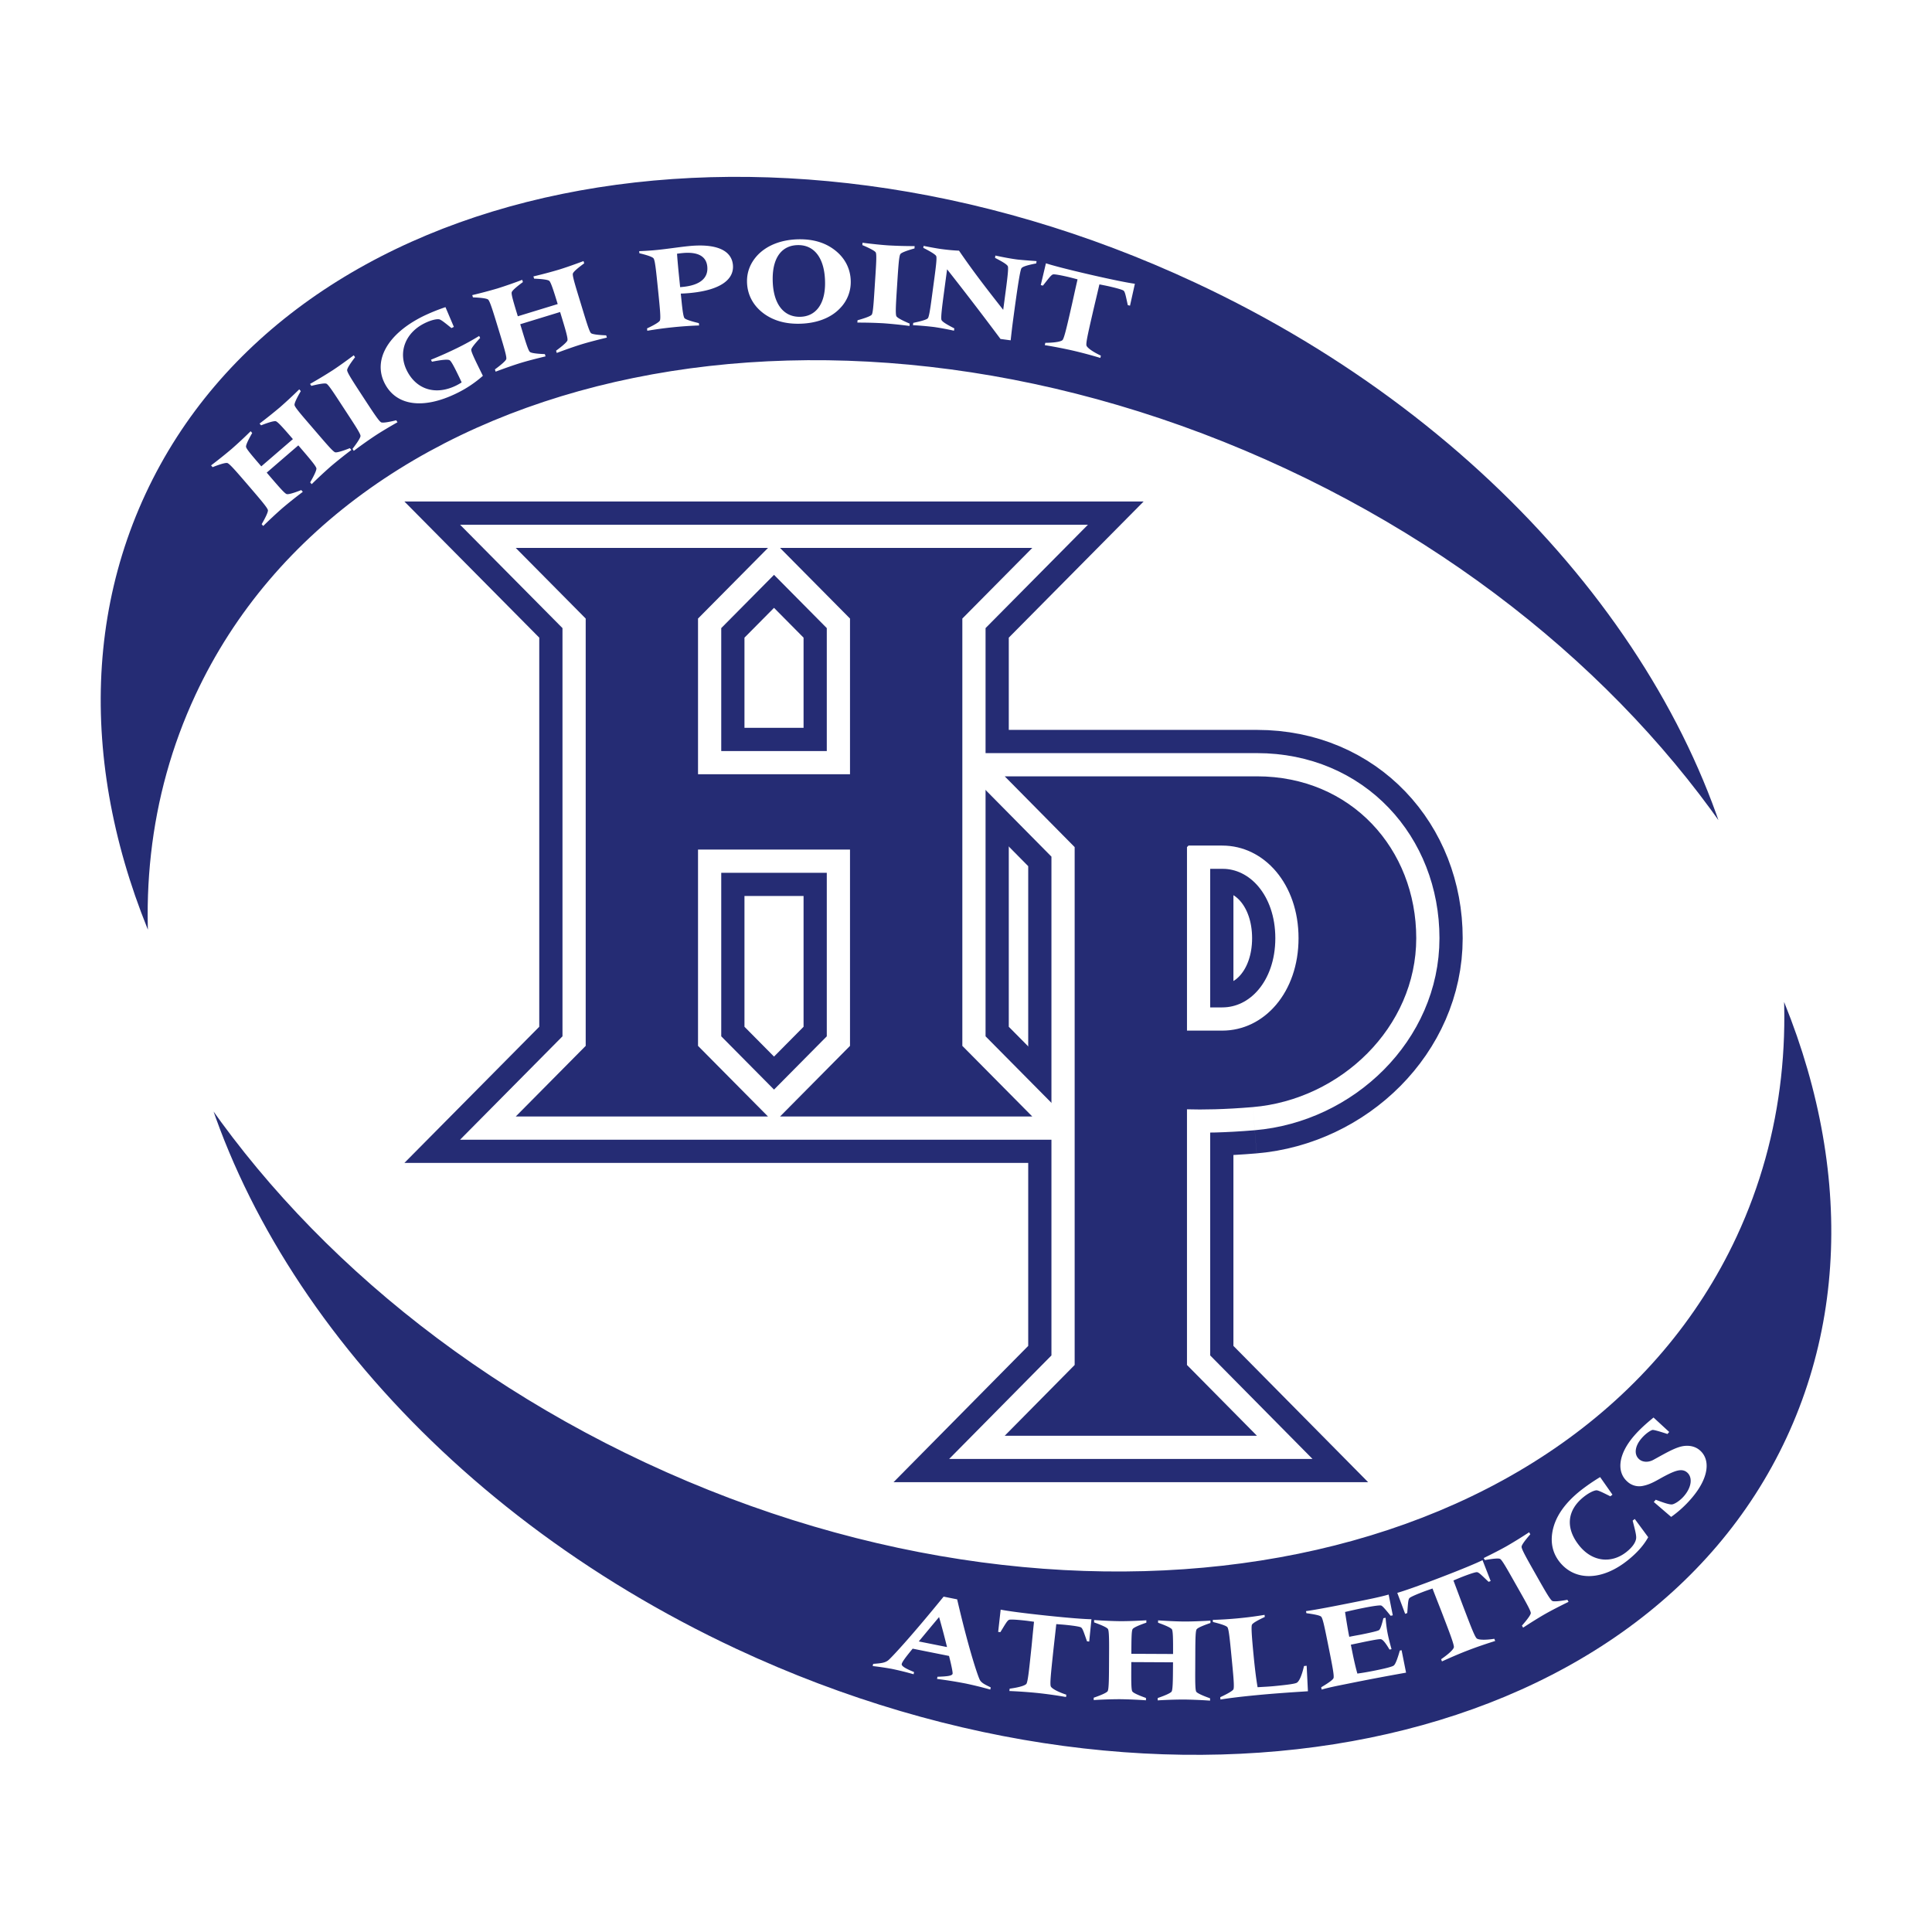 <svg xmlns="http://www.w3.org/2000/svg" width="2500" height="2500" viewBox="0 0 192.756 192.756"><path fill-rule="evenodd" clip-rule="evenodd" fill="#fff" d="M0 0h192.756v192.756H0V0z"/><path d="M165.689 154.941C140.3 185.239 88.527 183.64 50.127 151.37c-38.401-32.269-48.96-83.048-23.57-113.348 25.39-30.299 77.162-28.699 115.562 3.571 38.402 32.269 48.961 83.049 23.57 113.348z" fill-rule="evenodd" clip-rule="evenodd" fill="#fff"/><path d="M119.904 26.803c30.549 14.264 51.098 39.448 55.629 64.405-9.445-17.193-26.119-32.874-47.857-43.025C83.844 27.715 36.036 37.479 20.897 69.99c-4.589 9.855-5.645 20.669-3.674 31.525C7.624 84.039 5.494 64.999 13.125 48.61c15.14-32.511 62.947-42.276 106.779-21.807z" fill-rule="evenodd" clip-rule="evenodd" fill="#252c74"/><path d="M119.904 26.803c30.549 14.264 51.098 39.448 55.629 64.405-9.445-17.193-26.119-32.874-47.857-43.025C83.844 27.715 36.036 37.479 20.897 69.99c-4.589 9.855-5.645 20.669-3.674 31.525C7.624 84.039 5.494 64.999 13.126 48.61 28.265 16.099 76.072 6.334 119.904 26.803z" fill="none" stroke="#fff" stroke-width="3.089" stroke-miterlimit="2.613"/><path d="M65.08 144.541c43.834 20.47 91.639 10.704 106.779-21.808 4.588-9.855 5.645-20.668 3.674-31.525 9.6 17.478 11.729 36.516 4.098 52.904-15.141 32.514-62.947 42.279-106.78 21.811-30.547-14.265-51.097-39.447-55.627-64.407 9.443 17.195 26.118 32.875 47.856 43.025z" fill-rule="evenodd" clip-rule="evenodd" fill="#252c74"/><path d="M65.08 144.541c43.834 20.47 91.639 10.704 106.779-21.808 4.588-9.855 5.645-20.668 3.674-31.525 9.6 17.478 11.729 36.516 4.1 52.904-15.143 32.514-62.949 42.279-106.782 21.811-30.547-14.265-51.097-39.447-55.627-64.407 9.443 17.195 26.118 32.875 47.856 43.025z" fill="none" stroke="#fff" stroke-width="3.089" stroke-miterlimit="2.613"/><path d="M26.107 52.3c.432-.747.635-1.216.625-1.386-.021-.228-.704-1.024-1.96-2.485-1.207-1.404-1.876-2.182-2.098-2.235-.167-.035-.66.096-1.462.414l-.152-.178a47.664 47.664 0 0 0 2.049-1.638 42.747 42.747 0 0 0 1.899-1.769l.154.178c-.432.747-.635 1.215-.614 1.377.023.208.555.826 1.521 1.95l3.153-2.718c-.966-1.124-1.509-1.732-1.711-1.786-.168-.034-.661.096-1.462.412l-.153-.177a49.321 49.321 0 0 0 2.051-1.638 45.735 45.735 0 0 0 1.91-1.777l.154.178c-.433.747-.644 1.206-.626 1.386.019.18.474.733 1.304 1.697l.604.702.628.73c.861 1.002 1.347 1.544 1.522 1.59.167.035.66-.096 1.462-.414l.153.178a48.026 48.026 0 0 0-2.04 1.627 47.136 47.136 0 0 0-1.921 1.788l-.152-.179c.432-.747.634-1.215.624-1.385-.02-.228-.655-.968-1.806-2.307l-3.153 2.719.579.674c.79.918 1.243 1.424 1.419 1.468.155.045.648-.086 1.451-.402l.152.178a44.972 44.972 0 0 0-2.028 1.617 47.006 47.006 0 0 0-1.921 1.788l-.155-.177zM35.168 44.786c.526-.684.8-1.13.8-1.292.006-.181-.379-.799-1.103-1.905a301.33 301.33 0 0 0-.527-.807l-.507-.776c-.694-1.065-1.099-1.656-1.266-1.724-.148-.065-.667.008-1.504.217l-.127-.196a47.05 47.05 0 0 0 2.235-1.346c.595-.39 1.306-.899 2.127-1.511l.128.196c-.527.684-.789 1.121-.789 1.284-.01.229.55 1.087 1.556 2.627 1.054 1.614 1.634 2.503 1.847 2.586.148.064.655-.001 1.492-.209l.128.197c-.889.507-1.64.956-2.235 1.346a44.32 44.32 0 0 0-2.127 1.51l-.128-.197zM45.606 39.216c-3.427 1.69-6.136 1.25-7.253-1.023-1.111-2.261.29-4.881 3.89-6.657a19.222 19.222 0 0 1 2.202-.892l.837 1.97-.24.118c-.656-.53-1.044-.848-1.239-.877-.232-.036-.762.06-1.44.394-1.926.95-2.667 2.899-1.784 4.695.943 1.918 2.88 2.533 4.938 1.518.186-.093.367-.195.542-.309-.172-.383-.336-.716-.478-1.005-.36-.732-.593-1.14-.728-1.21-.182-.103-.78-.042-1.757.151l-.099-.2a39.497 39.497 0 0 0 2.6-1.158 26.448 26.448 0 0 0 2.209-1.213l.099.2c-.561.606-.854.985-.887 1.153-.026.179.249.773.777 1.849l.382.775a11.47 11.47 0 0 1-2.571 1.721zM49.379 36.853c.696-.51 1.07-.858 1.129-1.018.073-.217-.233-1.22-.796-3.063-.541-1.773-.84-2.753-1.022-2.892-.139-.101-.643-.178-1.505-.212l-.068-.224a48.092 48.092 0 0 0 2.536-.672 44.99 44.99 0 0 0 2.449-.854l.068.226c-.696.51-1.07.856-1.115 1.013-.062.2.176.98.608 2.398l3.979-1.218c-.433-1.418-.686-2.192-.85-2.323-.139-.1-.642-.179-1.504-.212l-.069-.224a46.991 46.991 0 0 0 2.536-.673c.665-.204 1.49-.494 2.463-.857l.068.224c-.696.51-1.074.846-1.129 1.018-.055.172.139.861.51 2.079l.271.886.281.922c.387 1.264.613 1.958.755 2.069.139.099.644.178 1.505.211l.068.225c-1.01.245-1.855.464-2.521.668-.665.204-1.491.494-2.478.862l-.067-.225c.696-.51 1.068-.857 1.129-1.018.074-.217-.211-1.149-.728-2.84l-3.979 1.219c.094.307.181.59.259.85.354 1.158.566 1.804.709 1.916.124.105.628.183 1.49.215l.069.225c-.996.241-1.828.456-2.507.664-.665.204-1.505.499-2.477.862l-.067-.227zM64.557 32.765c.782-.366 1.201-.632 1.275-.776.114-.198.008-1.243-.188-3.161-.19-1.868-.295-2.888-.447-3.059-.101-.126-.566-.303-1.405-.502l-.021-.209c.592-.023 1.17-.058 1.759-.117 1.163-.119 2.218-.289 3.16-.385 2.755-.282 4.284.406 4.432 1.856.151 1.488-1.276 2.516-4.164 2.811-.325.034-.679.058-1.036.069.031.296.059.566.083.812.098.958.184 1.509.286 1.636.103.126.596.298 1.436.499l.023.233c-.89.029-1.747.092-2.602.179A37.08 37.08 0 0 0 64.58 33l-.023-.235zm3.176-5.343l.125 1.229.295-.03c1.694-.173 2.53-.879 2.412-2.035-.105-1.033-.956-1.492-2.518-1.332a7.651 7.651 0 0 0-.5.062c.028.396.083 1.098.186 2.106zM83.837 30.727c-.936 1.011-2.431 1.577-4.253 1.573-1.302-.003-2.397-.327-3.3-.959-1.139-.805-1.758-1.968-1.755-3.302.002-.965.359-1.829 1.042-2.569.964-1.022 2.461-1.6 4.268-1.597 1.289.003 2.384.314 3.286.958 1.138.805 1.757 1.968 1.754 3.303a3.705 3.705 0 0 1-1.042 2.593zm-4.177-6.273c-1.599-.004-2.564 1.167-2.569 3.343-.004 2.459 1.044 3.808 2.672 3.811 1.555.004 2.549-1.18 2.554-3.318.006-2.472-1.028-3.832-2.657-3.836zM85.555 31.952c.831-.231 1.318-.424 1.416-.554.112-.142.174-.869.259-2.188l.062-.961.06-.925c.081-1.271.112-1.987.018-2.141-.08-.141-.539-.394-1.333-.73l.015-.234c1.016.126 1.886.22 2.595.265a45.48 45.48 0 0 0 2.606.07l-.014.233c-.832.232-1.303.424-1.401.554-.145.177-.209 1.201-.328 3.038-.124 1.924-.192 2.983-.071 3.178.08.141.524.393 1.318.729l-.015.233a46.61 46.61 0 0 0-2.595-.266 44.765 44.765 0 0 0-2.606-.068l.014-.233zM91.116 32.212c.844-.174 1.343-.331 1.45-.454.123-.133.235-.853.41-2.163l.128-.955.127-.943c.171-1.286.254-2.011.168-2.159-.071-.134-.496-.415-1.281-.808l.026-.196c.8.157 1.384.261 1.766.313.646.086 1.237.141 1.771.162 1.524 2.237 3.055 4.176 4.409 5.904l.184-1.384c.225-1.666.342-2.647.289-2.928-.037-.179-.463-.449-1.287-.871l.031-.233c.799.17 1.498.302 2.1.383.352.047 1.018.099 2.01.17l-.031.232c-.92.175-1.404.334-1.486.498-.146.305-.402 2.003-.814 5.077-.1.734-.178 1.422-.252 2.098l-1.014-.136a328.331 328.331 0 0 0-5.328-6.951c-.123.919-.229 1.702-.318 2.375-.202 1.506-.304 2.378-.25 2.647.036.18.463.449 1.287.872l-.03.232a27.73 27.73 0 0 0-1.969-.365 32.22 32.22 0 0 0-2.126-.186l.03-.231zM104.291 34.205c1.053-.012 1.645-.141 1.742-.308.148-.246.35-1.062.672-2.458l.266-1.168c.064-.277.236-1.088.537-2.4-.4-.104-.715-.19-.988-.253-.867-.199-1.352-.272-1.467-.236-.195.057-.469.45-1 1.114l-.217-.05.516-2.177c.648.214 2.125.604 4.461 1.142 2.268.522 3.736.809 4.414.901l-.486 2.184-.219-.05c-.188-.829-.262-1.303-.412-1.439-.088-.083-.557-.229-1.422-.429-.273-.063-.592-.125-1-.205-.219.952-.463 1.948-.703 2.995-.432 1.879-.668 2.915-.582 3.125.078.195.539.568 1.43.989l-.051.229a44.503 44.503 0 0 0-2.764-.738 46.574 46.574 0 0 0-2.779-.538l.052-.23zM87.115 166.005c.767-.061 1.208-.087 1.561-.406.461-.425 2.367-2.487 5.469-6.303l1.35.271c1.087 4.69 1.961 7.36 2.23 7.969.156.357.516.518 1.121.816l-.043.217a37.998 37.998 0 0 0-2.461-.605 43.948 43.948 0 0 0-2.853-.456l.042-.218c.974-.032 1.466-.087 1.51-.304.022-.109-.084-.71-.356-1.772l-3.629-.726c-.678.822-1.047 1.313-1.091 1.532-.04.206.378.454 1.229.8l-.043.22a30.564 30.564 0 0 0-2.188-.539 30.426 30.426 0 0 0-1.894-.278l.046-.218zm7.37-1.677a80.306 80.306 0 0 0-.793-2.992c-.772.916-1.449 1.737-2.024 2.43l2.817.562zM100.732 168.48c1.043-.14 1.615-.341 1.693-.518.115-.262.221-1.096.369-2.521l.127-1.191c.029-.283.102-1.108.242-2.447-.41-.057-.732-.103-1.014-.131-.883-.095-1.373-.108-1.482-.059-.186.079-.41.503-.859 1.226l-.221-.023.25-2.222c.672.133 2.184.342 4.568.594 2.311.245 3.805.354 4.488.364l-.221 2.226-.221-.024c-.287-.801-.418-1.261-.584-1.377-.098-.074-.578-.162-1.463-.255-.279-.03-.604-.053-1.018-.083-.104.97-.225 1.989-.338 3.058-.203 1.918-.312 2.974-.201 3.172.1.187.604.498 1.539.81l-.025.233a43.893 43.893 0 0 0-2.832-.4 47.91 47.91 0 0 0-2.822-.198l.025-.234zM109.121 169.38c.818-.281 1.277-.502 1.381-.637.135-.186.141-1.235.148-3.162.012-1.854.016-2.879-.117-3.064-.102-.138-.561-.361-1.373-.649l.002-.235c1.035.067 1.924.108 2.619.112.711.003 1.57-.029 2.592-.087l-.002.236c-.814.279-1.275.5-1.365.635-.119.172-.123.988-.131 2.471l4.162.02c.006-1.481-.004-2.297-.121-2.471-.104-.137-.561-.361-1.375-.649l.002-.235c1.051.067 1.924.109 2.621.113.695.002 1.568-.031 2.605-.087l-.002.235c-.814.279-1.275.487-1.379.635-.104.149-.125.865-.131 2.138 0 .285-.002.593-.004.927l-.004.965c-.008 1.321.004 2.051.107 2.199.104.137.561.36 1.373.65v.233a47.48 47.48 0 0 0-2.607-.112 45.965 45.965 0 0 0-2.619.086l.002-.234c.814-.279 1.273-.5 1.379-.635.133-.186.139-1.162.148-2.929l-4.162-.021-.004.89c-.006 1.211.006 1.891.109 2.039.088.136.545.36 1.359.649l-.002.233a46.639 46.639 0 0 0-2.592-.11 43.878 43.878 0 0 0-2.621.086v-.235h.002zM130.365 166.192l.127 2.545c-1.818.116-3.533.234-5.186.395-1.412.136-2.605.277-3.541.43l-.021-.233c.781-.362 1.217-.628 1.307-.772.115-.198.014-1.243-.172-3.162-.182-1.869-.279-2.891-.43-3.062-.117-.126-.596-.303-1.434-.505l-.02-.211a37.485 37.485 0 0 0 2.617-.166 35.735 35.735 0 0 0 2.555-.336l.02.209c-.768.36-1.189.612-1.277.77-.09.17-.02 1.194.164 3.088.107 1.095.225 2.15.395 3.151.621-.036 1.17-.063 1.627-.107 1.355-.132 2.119-.231 2.301-.348.225-.146.484-.693.703-1.657l.265-.029zM131.816 168.339c.742-.439 1.15-.736 1.223-.901.096-.208-.109-1.236-.488-3.126-.369-1.842-.572-2.861-.738-3.016-.131-.126-.619-.229-1.473-.348l-.041-.206c1.057-.149 2.699-.466 4.965-.92 1.293-.259 2.396-.479 3.281-.733l.414 2.072-.219.044c-.5-.618-.799-.975-.943-1.021-.129-.037-.719.03-1.807.249-.596.119-1.189.251-1.795.396.152.99.287 1.809.42 2.475.639-.128 1.018-.191 1.135-.214 1.117-.225 1.736-.375 1.842-.458.129-.103.262-.506.428-1.183l.219-.043c.045.532.105 1.062.207 1.57.062.315.182.834.387 1.562l-.201.041c-.369-.633-.648-.98-.842-1.03-.127-.036-.609.048-1.451.216-.492.099-1.014.216-1.564.327.043.217.086.436.127.63.193.981.373 1.726.523 2.251.588-.08 1.129-.177 1.65-.281 1.162-.231 1.836-.405 1.979-.522.17-.136.359-.626.607-1.494l.176-.035.447 2.24c-1.59.282-3.295.598-5.094.958l-.943.19c-.916.183-1.715.343-2.385.539l-.046-.229zM143.781 165.54c.867-.598 1.285-1.035 1.275-1.229-.016-.287-.301-1.077-.814-2.416l-.428-1.119c-.1-.265-.41-1.033-.893-2.29-.391.137-.699.242-.961.343-.83.318-1.273.528-1.348.623-.131.156-.139.635-.211 1.482l-.207.079-.787-2.093c.66-.186 2.102-.687 4.34-1.546 2.172-.833 3.551-1.415 4.166-1.717l.812 2.082-.207.08c-.621-.582-.945-.933-1.145-.962-.121-.021-.59.119-1.418.438-.264.102-.564.229-.945.39.348.911.699 1.874 1.084 2.878.689 1.801 1.068 2.792 1.26 2.918.172.118.762.171 1.736.021l.084.218c-.92.288-1.834.599-2.703.933-.83.318-1.688.688-2.605 1.105l-.085-.218zM151.844 162.189c.57-.65.871-1.078.881-1.239.018-.182-.328-.822-.979-1.973l-.475-.838-.457-.807c-.627-1.107-.992-1.723-1.154-1.801-.145-.075-.666-.034-1.516.12l-.115-.204c.92-.451 1.697-.85 2.316-1.2a45.804 45.804 0 0 0 2.217-1.373l.117.204c-.57.65-.859 1.07-.869 1.231-.025.227.479 1.119 1.387 2.72.949 1.679 1.473 2.603 1.68 2.698.145.074.652.041 1.502-.114l.115.204c-.92.451-1.697.851-2.316 1.201-.617.352-1.359.815-2.217 1.373l-.117-.202zM164.441 153.368c-.457.826-1.133 1.573-2.033 2.296-2.576 2.067-5.271 2.091-6.799.182-.678-.85-.918-1.86-.73-2.978.254-1.484 1.189-2.853 2.797-4.143a19.517 19.517 0 0 1 1.969-1.355l1.23 1.752-.209.166c-.756-.375-1.203-.603-1.387-.598-.225.007-.721.215-1.287.668-1.629 1.308-1.846 3.079-.434 4.844 1.318 1.649 3.24 1.82 4.729.624.568-.454.895-.921.949-1.329.041-.302-.113-.876-.346-1.783l.209-.167 1.342 1.821zM165 149.854l.193-.225c.857.327 1.404.505 1.652.463.209-.034.725-.313 1.17-.831.781-.91.861-1.878.309-2.353-.523-.451-1.209-.181-2.309.398-.672.362-1.312.787-2.09.938a1.74 1.74 0 0 1-1.541-.404c-1.113-.958-.955-2.718.627-4.562.551-.642 1.205-1.232 1.963-1.851l1.562 1.44-.174.203c-.887-.293-1.379-.422-1.492-.403-.133.021-.631.297-1.094.838-.686.799-.764 1.63-.23 2.09.357.305.924.325 1.422.049 1.348-.737 2.334-1.336 3.178-1.39.568-.039 1.059.109 1.443.439 1.104.95.896 2.786-.82 4.786a11.146 11.146 0 0 1-2.037 1.863L165 149.854z" fill-rule="evenodd" clip-rule="evenodd" fill="#fff"/><path fill-rule="evenodd" clip-rule="evenodd" fill="#252c74" d="M96.013 61.713l6.977-7.045H77.826l6.979 7.045v15.535H69.642V61.713l6.98-7.045H51.457l6.978 7.045v42.634l-6.978 7.045h25.165l-6.98-7.045V84.761h15.163v19.586l-6.979 7.045h25.164l-6.977-7.045V61.713z"/><path fill="none" stroke="#252c74" stroke-width="9.267" stroke-miterlimit="2.613" d="M96.013 61.713l6.977-7.045H77.826l6.979 7.045v15.535H69.642V61.713l6.98-7.045H51.457l6.978 7.045v42.634l-6.978 7.045h25.165l-6.98-7.045V84.761h15.163v19.586l-6.979 7.045h25.164l-6.977-7.045V61.713z"/><path d="M124.99 110.455c8.752-.742 16.309-7.944 16.309-16.852 0-8.908-6.504-16.148-15.895-16.148h-25.162l6.977 7.06v51.669l-6.977 7.06h25.162l-6.979-7.06v-25.509c1.542.047 3.714.02 6.565-.22zm-3.043-26.092c4.203 0 7.609 3.857 7.609 9.24 0 5.384-3.406 9.222-7.609 9.222h-3.521v-18.31l.152-.152h3.369z" fill-rule="evenodd" clip-rule="evenodd" fill="#252c74"/><path d="M124.99 110.455c8.752-.742 16.309-7.944 16.309-16.852 0-8.908-6.504-16.148-15.895-16.148h-25.162l6.977 7.06v51.669l-6.977 7.06h25.162l-6.979-7.06v-25.509c1.542.047 3.714.02 6.565-.22m-3.043-26.092c4.203 0 7.609 3.857 7.609 9.24 0 5.384-3.406 9.222-7.609 9.222h-3.521v-18.31l.152-.152h3.369z" fill="none" stroke="#252c74" stroke-width="9.267" stroke-miterlimit="2.613"/><path fill-rule="evenodd" clip-rule="evenodd" fill="#fff" d="M96.013 61.713l6.977-7.045H77.826l6.979 7.045v15.535H69.642V61.713l6.98-7.045H51.457l6.978 7.045v42.634l-6.978 7.045h25.165l-6.98-7.045V84.761h15.163v19.586l-6.979 7.045h25.164l-6.977-7.045V61.713z"/><path fill="none" stroke="#fff" stroke-width="4.633" stroke-miterlimit="2.613" d="M96.013 61.713l6.977-7.045H77.826l6.979 7.045v15.535H69.642V61.713l6.98-7.045H51.457l6.978 7.045v42.634l-6.978 7.045h25.165l-6.98-7.045V84.761h15.163v19.586l-6.979 7.045h25.164l-6.977-7.045V61.713z"/><path d="M124.99 110.455c8.752-.742 16.309-7.944 16.309-16.852 0-8.908-6.504-16.148-15.895-16.148h-25.162l6.977 7.06v51.669l-6.977 7.06h25.162l-6.979-7.06v-25.509c1.542.047 3.714.02 6.565-.22zm-3.043-26.092c4.203 0 7.609 3.857 7.609 9.24 0 5.384-3.406 9.222-7.609 9.222h-3.521v-18.31l.152-.152h3.369z" fill-rule="evenodd" clip-rule="evenodd" fill="#fff"/><path d="M124.99 110.455c8.752-.742 16.309-7.944 16.309-16.852 0-8.908-6.504-16.148-15.895-16.148h-25.162l6.977 7.06v51.669l-6.977 7.06h25.162l-6.979-7.06v-25.509c1.542.047 3.714.02 6.565-.22m-3.043-26.092c4.203 0 7.609 3.857 7.609 9.24 0 5.384-3.406 9.222-7.609 9.222h-3.521v-18.31l.152-.152h3.369z" fill="none" stroke="#fff" stroke-width="4.633" stroke-miterlimit="2.613"/><path fill-rule="evenodd" clip-rule="evenodd" fill="#252c74" d="M96.013 61.713l6.977-7.045H77.826l6.979 7.045v15.535H69.642V61.713l6.98-7.045H51.457l6.978 7.045v42.634l-6.978 7.045h25.165l-6.98-7.045V84.761h15.163v19.586l-6.979 7.045h25.164l-6.977-7.045V61.713z"/><path d="M124.99 110.455c8.752-.742 16.309-7.944 16.309-16.852 0-8.908-6.504-16.148-15.895-16.148h-25.162l6.977 7.06v51.669l-6.977 7.06h25.162l-6.979-7.06v-25.509c1.542.047 3.714.02 6.565-.22zm-3.043-26.092c4.203 0 7.609 3.857 7.609 9.24 0 5.384-3.406 9.222-7.609 9.222h-3.521v-18.31l.152-.152h3.369z" fill-rule="evenodd" clip-rule="evenodd" fill="#252c74"/></svg>